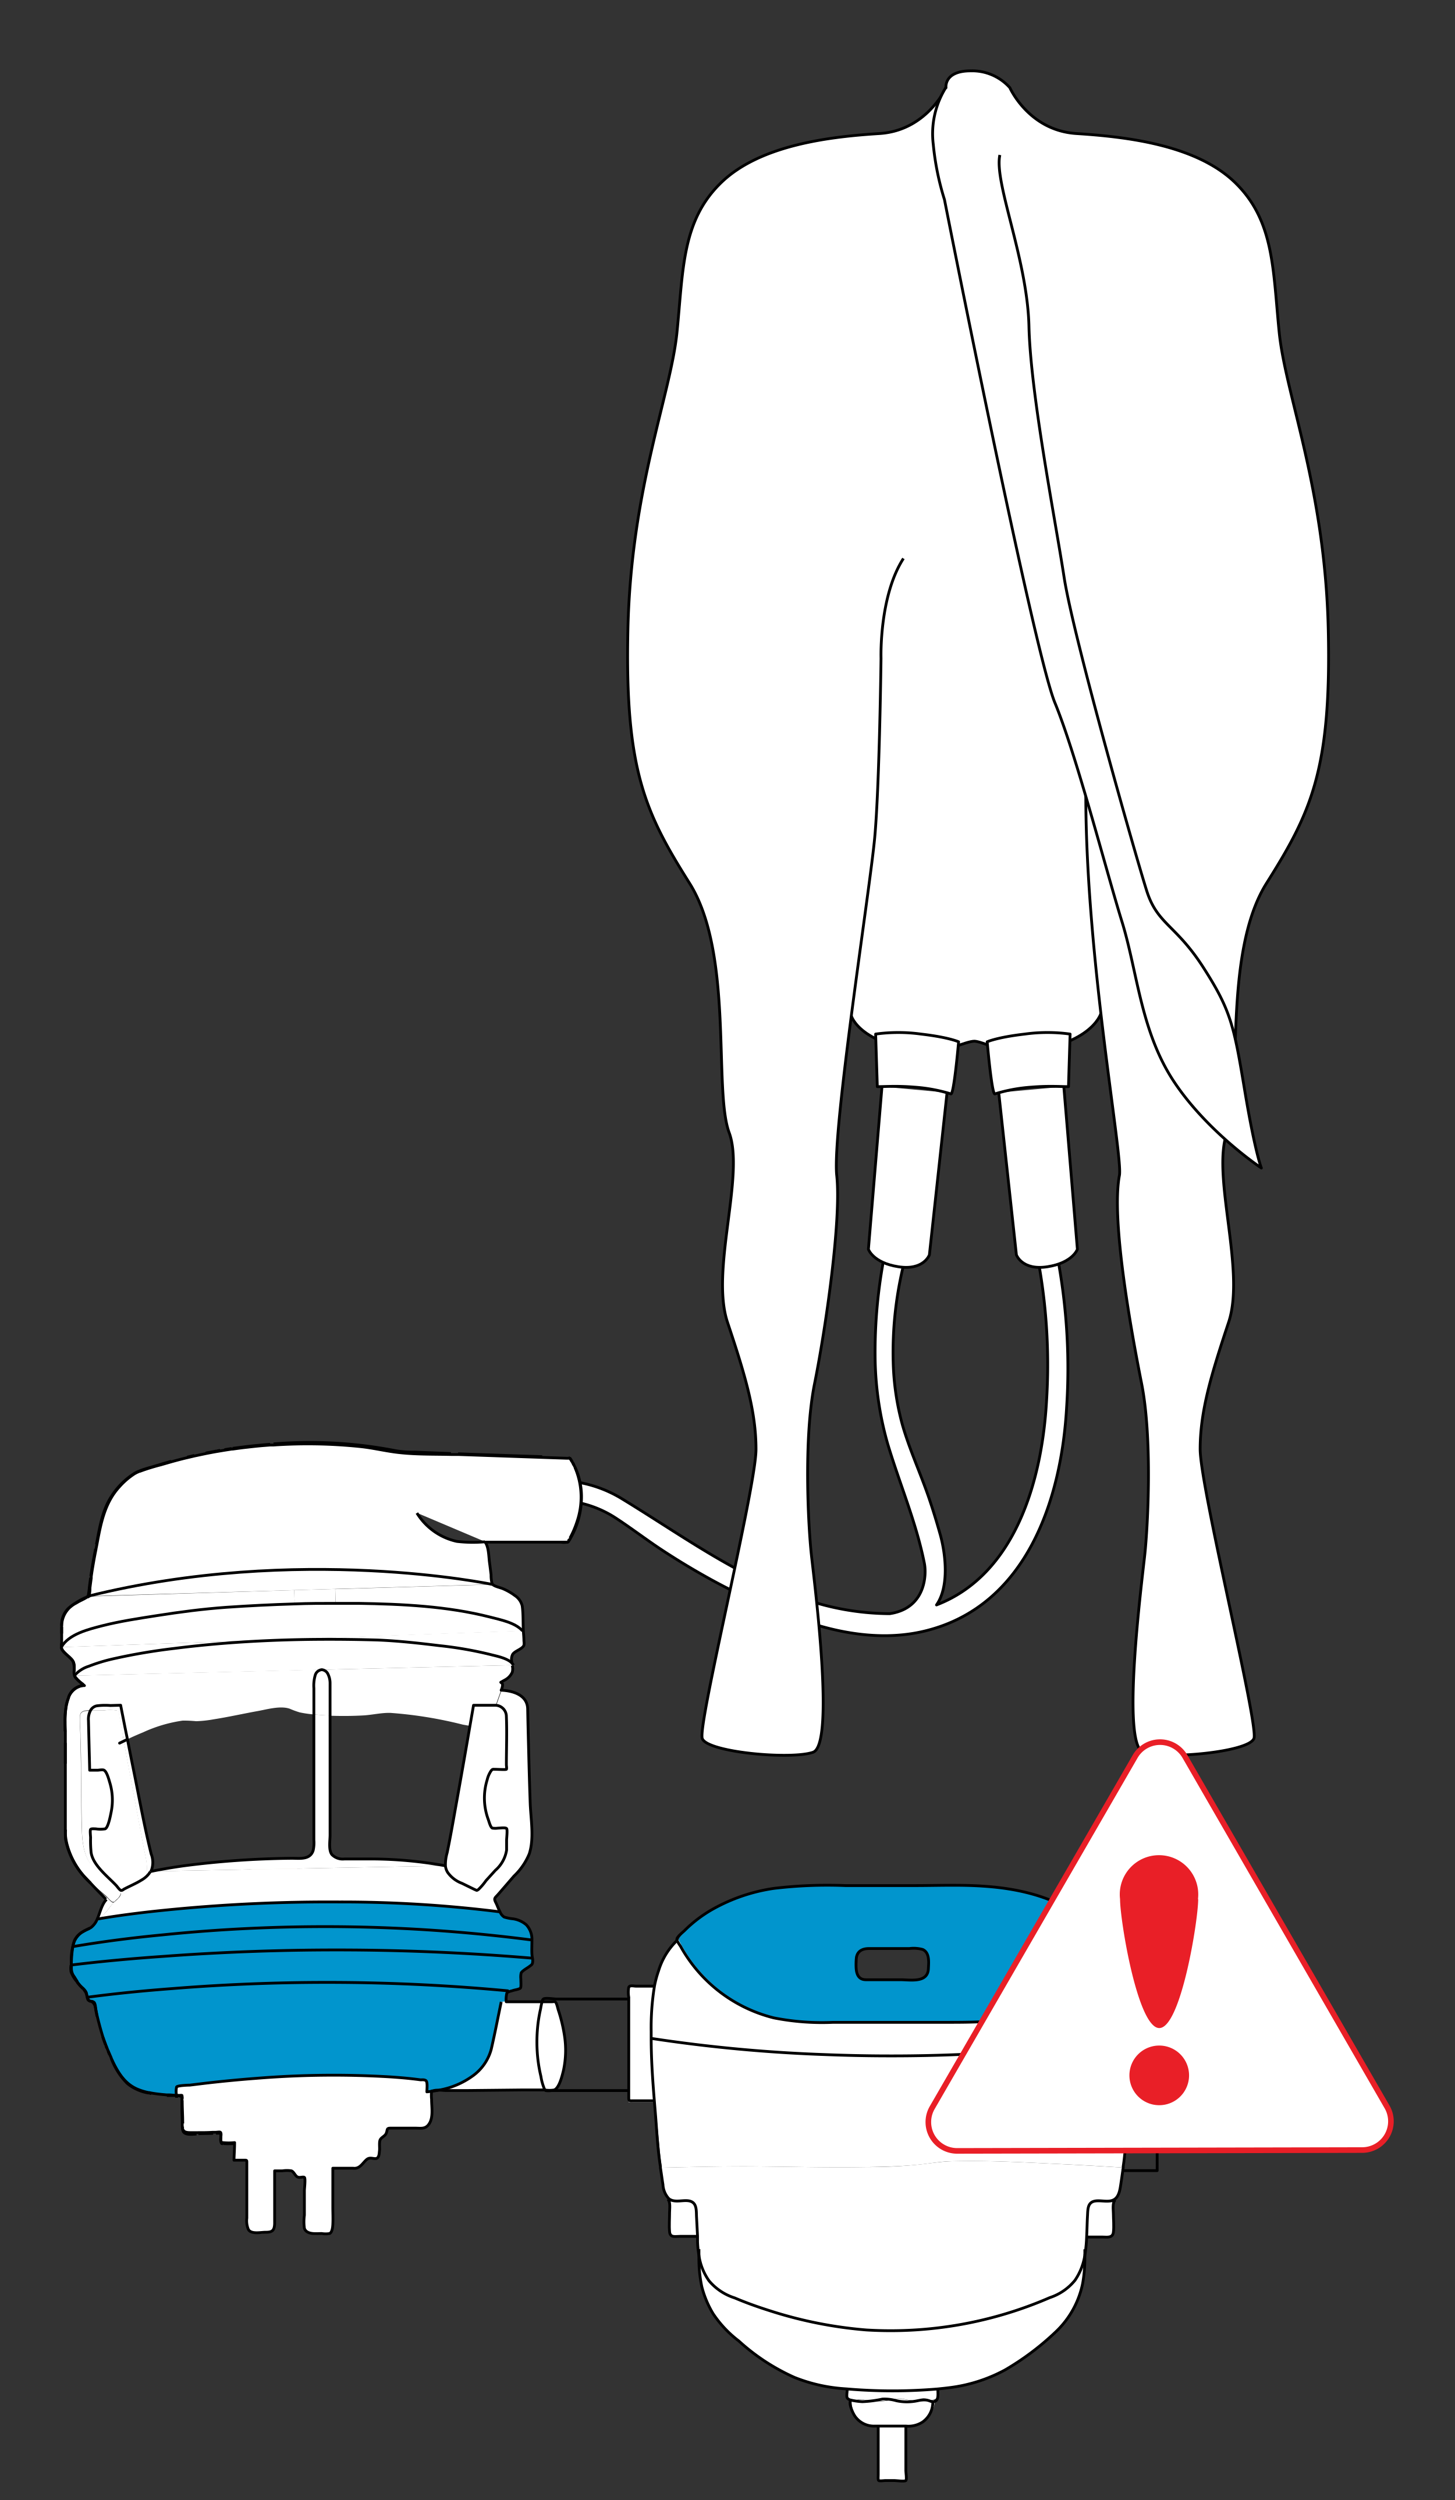 <svg id="playground-parlor" xmlns="http://www.w3.org/2000/svg" viewBox="0 0 259.55 445.92"><rect x="0" y="0" width="259.55" height="445.92" fill="#333333" stroke="none"/><defs><style>.cls-1,.cls-3,.cls-7{fill:#fff;}.cls-1,.cls-5,.cls-6{stroke:#000;stroke-linejoin:round;stroke-width:0.5px;}.cls-2{fill:#e8ded1;}.cls-4{fill:#0195cd;}.cls-5,.cls-6{fill:none;}.cls-6{stroke-linecap:round;}.cls-7{stroke:#e91f27;stroke-miterlimit:10;}.cls-8{fill:#e91f27;}</style></defs><title>playground-parlor_update 02.20</title><path class="cls-1" d="M96.61,264.22a22.31,22.31,0,0,1,14.16,3c10.62,6.46,20.23,13.6,32,17.75a47.45,47.45,0,0,0,15.94,2.85c6.41-.95,6.6-6.95,6.18-9-1.45-7.32-4.46-14.29-6.58-21.43a58.37,58.37,0,0,1-2.19-14.46,90.09,90.09,0,0,1,1.42-17.77l3.54.88a65.78,65.78,0,0,0-1.75,16.81,46.47,46.47,0,0,0,1.65,11.3c1.25,4.36,3.2,8.59,4.68,12.89.73,2.13,1.39,4.28,2,6.45,1,3.42,1.75,9.42-.6,12.77,14.06-5.4,18.83-22.2,19.63-36.41a102.09,102.09,0,0,0-1.28-23.81l3.45-.6A106.87,106.87,0,0,1,190.27,251c-.93,16.47-7.12,35.32-25,39.84-7.27,1.85-15,.67-22.11-1.81a109.85,109.85,0,0,1-17.23-7.8q-4.16-2.33-8.12-4.95c-2.51-1.66-5.6-4-8.14-5.63a19.35,19.35,0,0,0-13.39-2.81Z"/><path class="cls-1" d="M168.94,194.88l-3.15,28.94s-1,2.83-5.54,2.12-5.34-3.12-5.34-3.12l2.42-29"/><path class="cls-1" d="M157.83,92,145.5,162.86l6.35,18.29s1.46,5.58,14.75,6.56c1.28.1,5.78-2,7.22-2,1.16,0,5.88,2.15,6.93,2.08,13.87-.87,15.62-7,15.62-7l6.13-41.38,3.33-43.83Z"/><path class="cls-1" d="M193.69,142c.05,29.28,6.63,64.11,6,67.64-1.49,7.82,2,27.29,3.95,37.11s1.13,25.38.57,30.56-4.24,33.84-.28,35.21,18.91,0,19.76-2.46-9.6-44.75-9.6-51.58,2-13.37,5.08-22.64-3.11-26.2-.28-33.84-.85-31.93,7.05-44.48,11.58-20.2,11-45.3-7.62-41.75-8.75-52.94-.85-19.92-7.9-26.74S200.5,24.37,192,23.82s-11.86-8.18-11.86-8.18a9,9,0,0,0-7-3c-4.8,0-4.39,3-4.39,3s-3.39,7.64-11.86,8.18-21.17,1.91-28.23,8.74-6.77,15.55-7.9,26.74-8.19,27.83-8.75,52.94,3.1,32.74,11,45.3,4.23,36.84,7.06,44.48-3.39,24.56-.29,33.84,5.08,15.82,5.08,22.64-10.44,49.12-9.59,51.58,15.8,3.82,19.76,2.46.28-30-.29-35.21-1.41-20.74.57-30.56,4.8-29.2,3.95-37.11,5.93-51,6.78-60.31,1.12-31.93,1.12-31.93-.36-11.08,4-17.81"/><path class="cls-1" d="M178.36,27.64c-1.08,4.92,4.91,18.56,5.19,30.57s4.63,34.11,6.27,44.75,12.83,49.94,14.74,55.94,5.18,6,10.09,13.65,5.46,10.37,7.36,21.78,3,14,3,14S215.47,202,209.47,193s-6.55-19.65-9.34-28.65-8.13-29.74-11.95-39-19.7-89.74-19.7-89.74a48.25,48.25,0,0,1-2-9.87,15.57,15.57,0,0,1,2.22-10.09"/><path class="cls-1" d="M171,185.82s-1.71-.8-6.71-1.38a29.7,29.7,0,0,0-8.09,0l.3,9.38c1.37,0,3.47-.17,6.54.08a28.91,28.91,0,0,1,6.58,1.21C170.17,195.35,171,185.82,171,185.82Z"/><path class="cls-1" d="M178.16,194.88l3.15,28.94s1,2.83,5.54,2.12,5.34-3.12,5.34-3.12l-2.42-29"/><path class="cls-1" d="M176.1,185.82s1.71-.8,6.71-1.38a29.61,29.61,0,0,1,8.08,0l-.29,9.38c-1.37,0-3.47-.17-6.54.08a28.91,28.91,0,0,0-6.58,1.21C176.93,195.35,176.1,185.82,176.1,185.82Z"/><g id="station-1-milk"><path class="cls-2" d="M83.84,335.79q-1.23,7.18-2.52,14.34c-.5,2.79-1,5.58-1.56,8.35a7.43,7.43,0,0,0-.3,2.3,75.23,75.23,0,0,0-13.31-1.22c-1.57,0-3.13,0-4.7,0a2.7,2.7,0,0,1-2.24-.78c-.63-.81-.33-2.51-.33-3.49,0-7.12,0-14.24,0-21.35,2,.07,4,.06,6-.05,1.64-.09,3.27-.51,4.91-.45a74.3,74.3,0,0,1,12.9,2.1Z"/><path class="cls-2" d="M56,356.23a6.11,6.11,0,0,1-.13,1.86c-.58,1.76-2.51,1.36-4,1.39a161.12,161.12,0,0,0-19.14,1.35c-1.95.28-3.9.6-5.83,1a3.18,3.18,0,0,0,.16-.32,4.06,4.06,0,0,0-.07-2.81c-1.14-4.6-2-9.27-2.93-13.91-.44-2.18-.88-4.35-1.3-6.53.9-.44,1.82-.84,2.75-1.22a25.33,25.33,0,0,1,7.15-2.15A23.75,23.75,0,0,1,35,335a21.44,21.44,0,0,0,3.1-.33c2.63-.41,5.23-1,7.84-1.47,1.67-.3,4.06-1,5.73-.41a15.08,15.08,0,0,0,1.78.65,20.74,20.74,0,0,0,2.49.36Z"/></g><path class="cls-3" d="M202.19,362.32c0,.4,0,.8,0,1.19a268.42,268.42,0,0,1-31.27,2.91,296.83,296.83,0,0,1-39.78-1.11c-5-.47-10-1.05-14.91-1.85h0c0-1.59.08-3.18.12-4.76.12-4,1-8.27,3.5-11.48A7.68,7.68,0,0,1,121,346l.3,0a3.21,3.21,0,0,0,.19.38,28.77,28.77,0,0,0,2,3.28,27.4,27.4,0,0,0,8.71,7.71,25.45,25.45,0,0,0,11.12,3.22c2.16.1,4.33.1,6.49.1h19.87a44.38,44.38,0,0,0,10.55-.79,26.24,26.24,0,0,0,16.67-12.79,7.8,7.8,0,0,0,.64-1.06,12.57,12.57,0,0,1,3.34,5.45,19.08,19.08,0,0,1,.73,2.71A45.87,45.87,0,0,1,202.19,362.32Z"/><path class="cls-3" d="M201.64,374.64l-.24,2.9c-.23,2.95-.38,5.95-.85,8.87l0,.22h0q-6.42-.42-12.85-.71c-5.86-.28-11.75-.58-17.62-.44-1.89,0-3.7.33-5.58.54-3.33.37-6.68.46-10,.51-6.57.11-13.14-.06-19.71-.12-5.58-.05-11.18.1-16.76.22,0-.09,0-.17,0-.26-.19-1.19-.3-2.39-.41-3.59-.5-5.34-1.09-10.76-1.26-16.13,0-.24,0-.49,0-.73,0-.82,0-1.64,0-2.46h0c4.94.8,9.93,1.38,14.91,1.85a296.83,296.83,0,0,0,39.78,1.11,268.42,268.42,0,0,0,31.27-2.91C202.2,367.24,201.94,370.93,201.64,374.64Z"/><path class="cls-3" d="M124.49,398.91c-.07-1.24-.08-2.48-.15-3.7s0-2.44-1.35-2.69c-1.09-.2-2.54.36-3.51-.33-.8-.57-1-1.8-1.09-2.7s-.23-1.59-.35-2.39c0-.16-.05-.31-.07-.47,5.58-.12,11.18-.27,16.76-.22,6.57.06,13.14.23,19.71.12,3.34,0,6.69-.14,10-.51,1.88-.21,3.69-.5,5.58-.54,5.87-.14,11.76.16,17.62.44q6.42.3,12.85.71h0c-.16,1-.29,2-.45,3a4,4,0,0,1-.95,2.45,1,1,0,0,1-.2.16c-1,.63-2.38.08-3.47.29-1.43.27-1.26,1.73-1.32,2.84l-.18,3.44c0,.33,0,.66,0,1a18.79,18.79,0,0,1-.25,2.47,10.45,10.45,0,0,1-1.8,4.5,9.87,9.87,0,0,1-4.57,3.05c-2,.85-4.07,1.59-6.15,2.25a76,76,0,0,1-17.35,3.47,71.3,71.3,0,0,1-32.72-5.77,9.66,9.66,0,0,1-4.49-3.09,10.88,10.88,0,0,1-1.76-4.46v0c0-.14,0-.28-.07-.42A27.31,27.31,0,0,1,124.49,398.91Z"/><path class="cls-3" d="M151,426.05c-.69-.07-1.38-.14-2.07-.23a28,28,0,0,1-9.94-3.17,48.4,48.4,0,0,1-9.16-6.91,16.39,16.39,0,0,1-4.67-8.51,25.29,25.29,0,0,1-.38-5,10.88,10.88,0,0,0,1.76,4.46,9.66,9.66,0,0,0,4.49,3.09,71.3,71.3,0,0,0,32.72,5.77,76,76,0,0,0,17.35-3.47c2.08-.66,4.14-1.4,6.15-2.25a9.87,9.87,0,0,0,4.57-3.05,10.45,10.45,0,0,0,1.8-4.5,24.5,24.5,0,0,1-.51,5.56,18,18,0,0,1-2,4.79,20.17,20.17,0,0,1-4.6,4.89,37.28,37.28,0,0,1-9.93,6.5,29.36,29.36,0,0,1-8.62,2l-.8.06A95.71,95.71,0,0,1,151,426.05Z"/><path class="cls-3" d="M166.57,428a11.81,11.81,0,0,1-2.08.29,20.52,20.52,0,0,1-3.57-.46,7.52,7.52,0,0,0-2.49.29,9,9,0,0,1-3.32.09c-.51-.08-1-.22-1.54-.26a3.38,3.38,0,0,0-1.23.26,1.6,1.6,0,0,1-.45.07c-1.11,0-.87-1.34-.86-2.25a95.71,95.71,0,0,0,16.15,0v0c0,.38.18,1.27,0,1.59A1,1,0,0,1,166.57,428Z"/><path class="cls-3" d="M156.73,432.66a4.64,4.64,0,0,1-3-.73,4.33,4.33,0,0,1-1.81-3.61v0a1.6,1.6,0,0,0,.45-.07,3.38,3.38,0,0,1,1.23-.26c.51,0,1,.18,1.54.26a9,9,0,0,0,3.32-.09,7.52,7.52,0,0,1,2.49-.29,20.52,20.52,0,0,0,3.57.46,11.81,11.81,0,0,0,2.08-.29c.41.71-.44,2.41-.76,2.87a4.13,4.13,0,0,1-3.62,1.76h-5.46Z"/><path class="cls-3" d="M161.61,441.36c0,.28.11.9-.09,1s-.92,0-1.12,0h-1.72c-.29,0-1.77.19-2,0s0-1.45,0-1.73v-8h4.88v8.71Z"/><path class="cls-3" d="M118.2,374.47c0,.16,0,.31.07.47h-6.14V356.1a4.7,4.7,0,0,1,0-1.45c.18-.32.85-.16,1.3-.16h3.06c.17,5.37.76,10.79,1.26,16.13.11,1.2.22,2.4.41,3.59C118.17,374.3,118.19,374.38,118.2,374.47Z"/><path class="cls-3" d="M103.68,266.62a14.83,14.83,0,0,1-2,7.71,17.11,17.11,0,0,0,1.25-2.92,13.51,13.51,0,0,0-.35-9.66A12.32,12.32,0,0,1,103.68,266.62Z"/><path class="cls-3" d="M102.58,261.75a13.51,13.51,0,0,1,.35,9.66,17.11,17.11,0,0,1-1.25,2.92.56.56,0,0,1-.11.2l-.08.13-.14.22-.1.09a1.23,1.23,0,0,1-.39,0c-.26,0-.53,0-.8,0h0l-.4,0H86.5l-12.12-5.13A11.18,11.18,0,0,0,81.51,275a24.44,24.44,0,0,0,5,.07c.66.81.65,2.65.79,3.63.1.73.19,1.46.28,2.2a5.87,5.87,0,0,0,.18,1.57l.07.11-.06.06s-34.5-7.22-72,2.1a5.64,5.64,0,0,0,.18-1.53c.07-.58.15-1.16.23-1.75a2.51,2.51,0,0,1,0-.27c.12-.8.24-1.59.38-2.38h0c.15-.83.3-1.66.47-2.49,0,0,0,0,0-.05l.15-.74c.73-3.7,1.41-7.44,4-10.31a13.19,13.19,0,0,1,2.61-2.28h0a6,6,0,0,1,1-.5l.06,0c1-.39,2.05-.63,3-.93l1.36-.41,1.29-.37c.94-.26,1.88-.5,2.83-.73l1.27-.3,2.08-.44,2-.37h0l.53-.09.78-.13,1.28-.2.17,0c.86-.12,1.73-.23,2.59-.33s1.86-.2,2.8-.29l1.3-.1.57,0a91.13,91.13,0,0,1,15.41.27c2.45.25,4.87.88,7.3,1.11,3,.27,6,.24,9,.31l1.28,0,2.72.1,12.28.42,4.35.15a3.59,3.59,0,0,1,.42,0,.36.36,0,0,1,.21.15l0,0c.12.18.23.37.33.55a1.18,1.18,0,0,1,.11.19l.21.41A3.55,3.55,0,0,1,102.58,261.75Z"/><path class="cls-3" d="M102.37,261.31l-.21-.41A3.17,3.17,0,0,1,102.37,261.31Z"/><path class="cls-3" d="M102.05,260.71c-.1-.18-.21-.37-.33-.55a3.39,3.39,0,0,1,.19.3A2,2,0,0,1,102.05,260.71Z"/><path class="cls-3" d="M101.61,260a1.19,1.19,0,0,1,.09.15.36.36,0,0,0-.21-.15Z"/><path class="cls-3" d="M101.49,274.66l.08-.13a1.23,1.23,0,0,1-.22.35Z"/><path class="cls-3" d="M101.25,275a.12.12,0,0,1-.07,0,2.72,2.72,0,0,1-1.12,0c.27,0,.54,0,.8,0A1.23,1.23,0,0,0,101.25,275Z"/><path class="cls-3" d="M100.67,362.83a17.05,17.05,0,0,1-.15,6.33c-.2.82-.73,3.14-1.65,3.51a5.38,5.38,0,0,1-1.71,0,9.55,9.55,0,0,1-.67-2.35,25.82,25.82,0,0,1-.68-4.8,27.76,27.76,0,0,1,.21-5c.11-.75.24-1.5.41-2.23a14,14,0,0,1,.29-1.39h1.81c.12,0,.38-.06.49,0,.26.11.47,1.14.56,1.43A27.63,27.63,0,0,1,100.67,362.83Z"/><path class="cls-3" d="M99.63,275l.4,0-1.58,0Z"/><path class="cls-3" d="M97.16,372.7h-.23l-3.84,0-9.47.1-4.05,0c-.34,0-.8-.05-1.25-.07a14.46,14.46,0,0,0,6.07-2.58,8.6,8.6,0,0,0,3.24-4.71c.65-2.8,1.19-5.63,1.78-8.45l.89-.12h6.42a14,14,0,0,0-.29,1.39c-.17.73-.3,1.48-.41,2.23a27.76,27.76,0,0,0-.21,5,25.82,25.82,0,0,0,.68,4.8A9.55,9.55,0,0,0,97.16,372.7Z"/><path class="cls-3" d="M96.72,259.82l-12.28-.42-2.72-.1Z"/><path class="cls-4" d="M95,349.26a2.08,2.08,0,0,1,0,.7c-.06.36-.24.43-.56.68s-1.25.75-1.47,1.15a3.17,3.17,0,0,0-.06,1.07c0,.32.13,1.35-.07,1.63s-1,.35-1.3.43-.53.13-.79.24l0-.06a346,346,0,0,0-59.87-.42c-5.06.38-10.11.87-15.14,1.54l-.15,0a4.53,4.53,0,0,0-.15-.61l0,0a0,0,0,0,1,0,0c0-.05,0-.1-.05-.14a2,2,0,0,0-.43-.6.34.34,0,0,0-.08-.09,10.25,10.25,0,0,1-1-1.08c0-.06-.09-.13-.15-.2a.21.21,0,0,1,0-.06c-.16-.24-.32-.5-.47-.75a2.41,2.41,0,0,1-.53-1.68c0-.15,0-.3,0-.46v0c5.48-.67,11-1.17,16.51-1.55A416.57,416.57,0,0,1,95,349.26Z"/><path class="cls-4" d="M94.87,348.5a7.33,7.33,0,0,0,.11.76,416.57,416.57,0,0,0-65.8-.33c-5.51.38-11,.88-16.51,1.55a2.32,2.32,0,0,0,0-.24,19.81,19.81,0,0,1,.27-3.07c5.38-.92,10.79-1.6,16.22-2.12a286.49,286.49,0,0,1,65.51.91h.17C94.9,346.82,94.82,347.72,94.87,348.5Z"/><path class="cls-4" d="M94.86,346h-.17a286.49,286.49,0,0,0-65.51-.91c-5.43.52-10.84,1.2-16.22,2.12a3.86,3.86,0,0,1,1.67-2.55h0a9.84,9.84,0,0,1,1.12-.58.88.88,0,0,0,.21-.12l.2-.11a3.12,3.12,0,0,0,.55-.44l1.1-1.14c4.42-.74,8.87-1.26,13.32-1.68a290.75,290.75,0,0,1,29.36-1.29A226.87,226.87,0,0,1,89.17,341l0,0h0a1.93,1.93,0,0,0,.71.85,7.69,7.69,0,0,0,1.53.31,4.64,4.64,0,0,1,2.42,1.08A3.82,3.82,0,0,1,94.86,346Z"/><path class="cls-3" d="M94.56,321.52c.11,2.89.73,6.2-.16,9a11.57,11.57,0,0,1-2.75,4l-2.73,3.16c-.65.76-.92.73-.47,1.6.21.41.45,1.11.76,1.68l0,0a226.87,226.87,0,0,0-28.66-1.76,290.75,290.75,0,0,0-29.36,1.29c-4.45.42-8.9.94-13.32,1.68l.92-1c.48-.5.81-1.09,1.29-1.6l.36-.36h0a2.71,2.71,0,0,0,.66-.6h0s0,0,0,0c.5-.44,1-.85,1.58-1.24A22.34,22.34,0,0,1,25,335.85a1.86,1.86,0,0,0,.94-1,3.67,3.67,0,0,0,.93-1.07h0l52.58-1a2.63,2.63,0,0,0,.42,1.21,5.46,5.46,0,0,0,2.52,1.87L84.63,337c.46.22.38.28.73,0a10.6,10.6,0,0,0,1.38-1.53l1.68-1.85a6,6,0,0,0,2-3.61c0-.58,0-1.17,0-1.76,0-.35.22-1.78,0-2.07s-1.19-.08-1.53-.08a3.69,3.69,0,0,1-1,0c-.35-.14-.6-1.15-.74-1.54a11,11,0,0,1-.2-7.06,4.88,4.88,0,0,1,.72-1.65c.27-.31.29-.24.78-.24.31,0,1.74.21,1.93,0s0-.68,0-.8c0-2.87.12-5.76,0-8.62a2,2,0,0,0-1.86-2l1-2.81c2.21.1,4.69.9,4.73,3.43,0,2.28.1,4.56.16,6.84C94.35,314.92,94.44,318.22,94.56,321.52Z"/><path class="cls-3" d="M93.43,292.71a2.37,2.37,0,0,1,0,.75c-.31.69-1.58,1-2,1.6a2.06,2.06,0,0,0-.12,1.56c-.82-.92-2.86-1.29-3.8-1.54a67.79,67.79,0,0,0-9.18-1.6c-3.62-.44-7.3-.85-11-1-6.34-.18-12.68-.18-19,.08v-.12l44.83-1.58h.11v0C93.37,291.53,93.4,292.12,93.43,292.71Z"/><path class="cls-3" d="M93.33,290.9h-.11c-1.29-1.5-4-2-5.82-2.48-7.62-1.94-15.69-2.32-23.53-2.44-1.34,0-2.67,0-4,0l-.07-2.54,28-.82.06-.06c.34.4,1.41.59,1.9.81a10.22,10.22,0,0,1,2.1,1.21,3.09,3.09,0,0,1,1.31,1.86C93.31,287.87,93.25,289.42,93.33,290.9Z"/><path class="cls-3" d="M93.22,290.9l-44.83,1.58L10.93,293.8v0s0,0,0,0c1.29-2.37,4.94-3.21,7.32-3.83,3.2-.83,6.49-1.3,9.76-1.81,4.13-.65,8.2-1.18,12.38-1.48s8.11-.48,12.17-.6c2.43-.06,4.87-.1,7.3-.1,1.34,0,2.67,0,4,0,7.84.12,15.91.5,23.53,2.44C89.18,288.87,91.93,289.4,93.22,290.9Z"/><path class="cls-3" d="M91.57,297h-.18c0-.11,0-.23,0-.34A1.27,1.27,0,0,1,91.57,297Z"/><path class="cls-3" d="M91.39,297a2.27,2.27,0,0,1,0,1.19,2.93,2.93,0,0,1-1.3,1.37l-.75.42c.23.24.32.12.32.54a2.64,2.64,0,0,1-.25.87l-1,2.81h-4l-.06.35-.57,3.28-1.18-.21a74.3,74.3,0,0,0-12.9-2.1c-1.64-.06-3.27.36-4.91.45-2,.11-4,.12-6,.05,0-1.06,0-2.11,0-3.17,0-.87,0-1.74,0-2.6a3.65,3.65,0,0,0-.38-1.59,1.34,1.34,0,0,0-1.1-.78v-.06Z"/><path class="cls-3" d="M91.39,297l-34,.82-44.05,1.06a5.6,5.6,0,0,1,2.53-1.64,30.15,30.15,0,0,1,4.46-1.35A106.11,106.11,0,0,1,31.11,294c5.75-.73,11.51-1.18,17.28-1.42,6.33-.26,12.67-.26,19-.08,3.66.11,7.34.52,11,1a67.79,67.79,0,0,1,9.18,1.6c.94.25,3,.62,3.8,1.54C91.36,296.73,91.38,296.85,91.39,297Z"/><path class="cls-4" d="M90.73,355.1l0,.06a.65.65,0,0,0-.34.25,4.81,4.81,0,0,0-.11,1.53l-.89.12c-.59,2.82-1.13,5.65-1.78,8.45a8.6,8.6,0,0,1-3.24,4.71,14.46,14.46,0,0,1-6.07,2.58h0a2.76,2.76,0,0,0-1,.1c-.2.07-.13,0-.23.08v0c-.3.05-.6.08-.9.11,0-.45.15-1.76-.17-2s-.8-.12-1-.15c-1.84-.25-3.69-.41-5.53-.53a169.61,169.61,0,0,0-23.75.27q-4.78.36-9.56.93l-2.29.28c-.36,0-2.2.07-2.35.33a3.79,3.79,0,0,0,0,1.56c-.56,0-1.19,0-1.65,0-.92-.08-1.85-.17-2.76-.34l-.33-.07-.1,0a10.44,10.44,0,0,1-2.06-.63c-2.39-1-3.57-3.22-4.63-5.5a.25.25,0,0,1,0-.07c-.1-.21-.2-.43-.29-.65l-.27-.63c-.08-.18-.16-.37-.22-.55s-.11-.27-.16-.4a1.34,1.34,0,0,1-.07-.18c-.18-.47-.34-.94-.51-1.42-.4-1.22-.74-2.45-1-3.7A12.49,12.49,0,0,0,17,358a1.72,1.72,0,0,0-.2-.67.87.87,0,0,0-.52-.24l-.06,0a1.07,1.07,0,0,1-.47-.26,1.45,1.45,0,0,1-.17-.51l.15,0c5-.67,10.08-1.16,15.14-1.54A346,346,0,0,1,90.73,355.1Z"/><path class="cls-3" d="M90.37,326.17c.22.29,0,1.72,0,2.07,0,.59,0,1.18,0,1.76a6,6,0,0,1-2,3.61l-1.68,1.85A10.6,10.6,0,0,1,85.36,337c-.35.25-.27.19-.73,0l-2.23-1.09A5.46,5.46,0,0,1,79.88,334a2.63,2.63,0,0,1-.42-1.21h0a7.43,7.43,0,0,1,.3-2.3c.58-2.77,1.06-5.56,1.56-8.35q1.29-7.15,2.52-14.34l.57-3.28.06-.35h4a2,2,0,0,1,1.86,2c.12,2.86,0,5.75,0,8.62,0,.12.09.71,0,.8s-1.62,0-1.93,0c-.49,0-.51-.07-.78.24a4.88,4.88,0,0,0-.72,1.65,11,11,0,0,0,.2,7.06c.14.39.39,1.4.74,1.54a3.69,3.69,0,0,0,1,0C89.18,326.09,90.19,325.94,90.37,326.17Z"/><path class="cls-3" d="M87.76,282.59l-28,.82-7.3.21-36.74,1.07C53.26,275.37,87.76,282.59,87.76,282.59Z"/><path class="cls-3" d="M74,259l6.47.23c-3-.07-6,0-9-.31-2.43-.23-4.85-.86-7.3-1.11a91.13,91.13,0,0,0-15.41-.27,79.6,79.6,0,0,1,21.86,1.23A18.68,18.68,0,0,0,74,259Z"/><path class="cls-3" d="M79.51,332.79h0Z"/><path class="cls-3" d="M79.46,332.78h0l-52.58,1c1.93-.39,3.88-.71,5.83-1a161.12,161.12,0,0,1,19.14-1.35c1.48,0,3.41.37,4-1.39a6.11,6.11,0,0,0,.13-1.86V305.79l.87.07c.67.05,1.35.09,2,.12,0,7.11.05,14.23,0,21.35,0,1-.3,2.68.33,3.49a2.7,2.7,0,0,0,2.24.78c1.57,0,3.13-.07,4.7,0A75.23,75.23,0,0,1,79.46,332.78Z"/><path class="cls-3" d="M77.26,372.9a2.76,2.76,0,0,1,1-.1c-.42.08-.85.15-1.27.2v0C77.13,372.86,77.06,373,77.26,372.9Z"/><path class="cls-3" d="M77,374.62c0,1.21.27,3.11-.33,4.2s-1.51.95-2.66.95H69.62c-.83,0-.48.31-.87,1.05-.23.42-.76.65-1,1s-.06,1.49-.14,2c0,.3-.11,1.07-.39,1.28s-1.1-.06-1.54.07-1.1,1.18-1.76,1.55a1.49,1.49,0,0,1-1,.2H59.37v6.89c0,1.06.06,2.13,0,3.19,0,.42-.12,1.35-.57,1.57a4.45,4.45,0,0,1-1.41,0c-.92,0-2.69.25-3.09-.93a8.41,8.41,0,0,1,0-2.35v-4.38c0-.31.24-2.11,0-2.35s-.95.06-1.23-.08-.64-.92-1.08-1.09a5.05,5.05,0,0,0-1.6,0H49v6.93c0,.83,0,1.67,0,2.5-.05,1.32-.53,1.52-1.62,1.52-.88,0-2.61.41-3.08-.53a4,4,0,0,1-.26-2v-9.71c0-.69,0-.61-.63-.61H41.84c0-1.05.07-2.1.11-3.14-.66,0-1.35.05-2,0H39.8a.48.48,0,0,1-.28-.17c-.23-.36.19-1.38-.11-1.67-.1-.1-.65,0-.87,0H38l-2.63.06a2,2,0,0,1-.34,0H34c-1.06,0-1.41-.34-1.39-1.31v-.53c0-1.39-.07-2.78-.1-4.16v-.06c0-.16,0-.52,0-.58a.66.66,0,0,0-.32,0,2.52,2.52,0,0,0-.76-.12,3.79,3.79,0,0,1,0-1.56c.15-.26,2-.29,2.35-.33l2.29-.28q4.77-.57,9.56-.93a169.61,169.61,0,0,1,23.75-.27c1.84.12,3.69.28,5.53.53.23,0,.84,0,1,.15s.16,1.55.17,2c.3,0,.6-.06.9-.11A5.5,5.5,0,0,0,77,374.62Z"/><path class="cls-3" d="M59.79,283.41l.07,2.54c-2.43,0-4.87,0-7.3.1l-.07-2.43Z"/><path class="cls-3" d="M58.86,302.81c0,1.06,0,2.11,0,3.17-.68,0-1.36-.07-2-.12l-.87-.07v-4.63a6.62,6.62,0,0,1,.22-2.26,1.37,1.37,0,0,1,1.19-1.06,1.34,1.34,0,0,1,1.1.78,3.65,3.65,0,0,1,.38,1.59C58.89,301.07,58.86,301.94,58.86,302.81Z"/><path class="cls-3" d="M57.38,297.78v.06a1.37,1.37,0,0,0-1.19,1.06,6.62,6.62,0,0,0-.22,2.26v4.63a20.74,20.74,0,0,1-2.49-.36,15.08,15.08,0,0,1-1.78-.65c-1.67-.59-4.06.11-5.73.41-2.61.47-5.21,1.06-7.84,1.47A21.44,21.44,0,0,1,35,307a23.75,23.75,0,0,0-2.39-.11A25.33,25.33,0,0,0,25.49,309c-.93.38-1.85.78-2.75,1.22-.42-2-.82-4.07-1.22-6.1l-1.83.05a11.72,11.72,0,0,0-2.44.06,1.63,1.63,0,0,0-1.1.82h-.09c-.87,0-1.74.08-1.8,1-.07,1.21.05,2.46.08,3.68q.06,3,.11,6c.07,3.67,0,7.35.16,11,.06,1.82.38,4.16,1.54,5.67a22.19,22.19,0,0,0,2.27,2.17l2,1.91c.26.24,1,.74,1.15,1.09.05.15-.19.58-.5,1,0,0,0,0,0,0h0a6.17,6.17,0,0,0-.66.6h0a.56.56,0,0,1-.23.06c-.32,0-.92-.76-1.16-1-.91-.8-1.9-1.6-2.82-2.46l0,0L15,334.65a13.86,13.86,0,0,1-2.94-5.39,9.13,9.13,0,0,1-.37-2.91v-.14c0-.11,0-.21,0-.31v-1.06c0-3.42,0-6.85,0-10.27,0-1.23,0-2.47,0-3.7,0-.55,0-1.11,0-1.66,0-.13,0-.26,0-.39,0-.57,0-1.15,0-1.72a11.94,11.94,0,0,1,.59-4.24l0-.09a3.33,3.33,0,0,1,2.45-2.1h.38l-.23-.2a6.68,6.68,0,0,1-1.41-1.34,1,1,0,0,1-.11-.26h0Z"/><path class="cls-3" d="M52.49,283.62l.07,2.43q-6.09.18-12.17.6c-4.18.3-8.25.83-12.38,1.48-3.27.51-6.56,1-9.76,1.81-2.38.62-6,1.46-7.32,3.83a4.9,4.9,0,0,1,0-.65.22.22,0,0,0,0-.08c0-.2,0-.41,0-.61s0-.35,0-.53,0-.36,0-.53,0-.25,0-.37c0-.28,0-.57,0-.84a.49.49,0,0,1,0-.12A4.58,4.58,0,0,1,13.4,286c.6-.39,1.33-.65,1.91-1.06l0,0,.11-.06,0,0a.54.54,0,0,0,.24-.12h0Z"/><path class="cls-3" d="M48.39,292.48v.12c-5.77.24-11.53.69-17.28,1.42a106.11,106.11,0,0,0-10.79,1.83,30.15,30.15,0,0,0-4.46,1.35,5.6,5.6,0,0,0-2.53,1.64h0a3.15,3.15,0,0,1-.11-.65v-.05a4.41,4.41,0,0,0-.12-1.72c-.41-.89-1.61-1.41-2.05-2.28a.88.88,0,0,1-.1-.35Z"/><path class="cls-3" d="M48.19,257.61l-1.3.1Z"/><path class="cls-3" d="M46.89,257.71c-.94.09-1.87.18-2.8.29C45,257.89,46,257.79,46.89,257.71Z"/><path class="cls-3" d="M42.6,258.18c.5-.07,1-.13,1.49-.18-.86.1-1.73.21-2.59.33Z"/><path class="cls-3" d="M41.33,258.36l-1.28.2Z"/><path class="cls-3" d="M39.94,382.34c.66.05,1.35,0,2,0a10.2,10.2,0,0,1-2.14,0Z"/><path class="cls-3" d="M39.8,382.34c-.14,0-.19,0-.28-.11s-.06-1-.07-1.21c-.05-.73-.16-.54-.87-.52h0c.22,0,.77-.1.87,0,.3.29-.12,1.31.11,1.67A.48.48,0,0,0,39.8,382.34Z"/><path class="cls-3" d="M39.27,258.69l-.53.09Z"/><path class="cls-3" d="M35.39,380.57l2.63-.06C37.14,380.54,36.27,380.57,35.39,380.57Z"/><path class="cls-3" d="M38.71,258.79l-2,.37C37.4,259,38.05,258.9,38.71,258.79Z"/><path class="cls-3" d="M34,380.59h1.06c-.75.06-1.88.19-2.3-.35a1.31,1.31,0,0,1-.15-1C32.58,380.25,32.93,380.58,34,380.59Z"/><path class="cls-3" d="M32.6,378.75c0-.81,0-1.64-.06-2.46,0-.56,0-1.13,0-1.7C32.53,376,32.6,377.36,32.6,378.75Z"/><path class="cls-3" d="M32.49,374c.06.06,0,.42,0,.58,0-.51.09-.46-.26-.59l-.07,0A.66.66,0,0,1,32.49,374Z"/><path class="cls-3" d="M32.17,373.92h-.3c-.15,0-.3,0-.45,0a.28.28,0,0,0,0-.09A2.52,2.52,0,0,1,32.17,373.92Z"/><path class="cls-3" d="M31.41,373.8a.28.28,0,0,1,0,.09c-.43,0-.86-.05-1.28-.09l-.38,0C30.22,373.8,30.85,373.76,31.41,373.8Z"/><path class="cls-3" d="M30.56,260.63l-1.29.37Z"/><path class="cls-3" d="M29.27,261l-1.36.41c-.95.3-2,.54-3,.93a36.45,36.45,0,0,1,3.74-1.16Z"/><path class="cls-3" d="M27,330.69A4.06,4.06,0,0,1,27,333.5a3.18,3.18,0,0,1-.16.32h0a3.67,3.67,0,0,1-.93,1.07,2.77,2.77,0,0,0,.18-.61c.32-1.65-.2-3.26-.5-4.88q-1.78-9.43-3.54-18.85.33-.17.66-.3c.42,2.18.86,4.35,1.3,6.53C25,321.42,25.83,326.09,27,330.69Z"/><path class="cls-3" d="M26.67,373.35l.33.07Z"/><path class="cls-3" d="M26.57,373.33a8.19,8.19,0,0,1-3.81-1.67,12.26,12.26,0,0,1-2.88-4.46c1.06,2.28,2.24,4.46,4.63,5.5A10.44,10.44,0,0,0,26.57,373.33Z"/><path class="cls-3" d="M22.08,310.55q1.77,9.42,3.54,18.85c.3,1.62.82,3.23.5,4.88a2.77,2.77,0,0,1-.18.61,3.52,3.52,0,0,1-.56.39c-1,.6-2.1,1.09-3.15,1.64-.18.09-.44.3-.61.25s-.67-.7-.83-.86c-1.52-1.6-4.16-3.6-4.49-5.91a20.64,20.64,0,0,1-.09-2.61c0-.25-.19-1.27,0-1.49s.67-.1.93-.1a5.48,5.48,0,0,0,1.67,0c.56-.27.95-2.43,1.07-3a10.7,10.7,0,0,0-.27-5.33c-.15-.47-.51-1.86-1-2.13-.23-.13-.93,0-1.18,0l-1.38,0c-.07-2.95-.15-5.91-.22-8.86a3.34,3.34,0,0,1,.37-1.8h2.3a9.16,9.16,0,0,1,2.34,0c.34.11.15-.06.3.15a2.38,2.38,0,0,1,.14.76l.6,3.21C21.91,309.65,22,310.1,22.08,310.55Z"/><path class="cls-3" d="M25.38,335.28a3.52,3.52,0,0,0,.56-.39,1.86,1.86,0,0,1-.94,1,22.34,22.34,0,0,0-2.33,1.54c-.54.39-1.08.8-1.58,1.24.31-.38.55-.81.5-1-.11-.35-.89-.85-1.15-1.09l-2-1.91a22.19,22.19,0,0,1-2.27-2.17c-1.16-1.51-1.48-3.85-1.54-5.67-.12-3.66-.09-7.34-.16-11q0-3-.11-6c0-1.22-.15-2.47-.08-3.68.06-1,.93-1,1.8-1h.09a3.34,3.34,0,0,0-.37,1.8c.07,2.95.15,5.91.22,8.86l1.38,0c.25,0,.95-.15,1.18,0,.5.27.86,1.66,1,2.13a10.7,10.7,0,0,1,.27,5.33c-.12.59-.51,2.75-1.07,3a5.48,5.48,0,0,1-1.67,0c-.26,0-.8-.07-.93.1s0,1.24,0,1.49a20.64,20.64,0,0,0,.09,2.61c.33,2.31,3,4.31,4.49,5.91.16.16.59.8.83.86s.43-.16.61-.25C23.28,336.37,24.37,335.88,25.38,335.28Z"/><path class="cls-3" d="M24,262.79a6.23,6.23,0,0,1,.86-.42,6,6,0,0,0-1,.5Z"/><path class="cls-3" d="M21.52,304.15c.4,2,.8,4.07,1.22,6.1q-.33.13-.66.3c-.08-.45-.17-.9-.25-1.35l-.6-3.21a2.38,2.38,0,0,0-.14-.76c-.15-.21,0,0-.3-.15a9.16,9.16,0,0,0-2.34,0h-2.3a1.63,1.63,0,0,1,1.1-.82,11.72,11.72,0,0,1,2.44-.06Z"/><path class="cls-3" d="M23.86,262.88a13.19,13.19,0,0,0-2.61,2.28c-2.63,2.87-3.31,6.61-4,10.31.55-2.9,1-6.06,2.66-8.54A13.18,13.18,0,0,1,23.86,262.88Z"/><path class="cls-3" d="M20.41,339.26a6.17,6.17,0,0,1,.66-.6A2.71,2.71,0,0,1,20.41,339.26Z"/><path class="cls-3" d="M20.4,339.27l-.36.36c-.48.51-.81,1.1-1.29,1.6l-.92,1-.54.09c.53-1.19.79-2.63,1.66-3.52-.92-1-1.85-1.92-2.76-2.89.92.86,1.91,1.66,2.82,2.46.24.21.84.95,1.16,1A.56.56,0,0,0,20.4,339.27Z"/><path class="cls-3" d="M19.28,365.85l.27.63Q19.4,366.17,19.28,365.85Z"/><path class="cls-3" d="M18.9,364.9c.05.13.1.27.16.4A3.33,3.33,0,0,1,18.9,364.9Z"/><path class="cls-3" d="M18.32,363.3c.17.48.33.95.51,1.42C18.65,364.25,18.48,363.78,18.32,363.3Z"/><path class="cls-3" d="M17.29,342.31l.54-.09-1.1,1.14a3.12,3.12,0,0,1-.55.44A3.59,3.59,0,0,0,17.29,342.31Z"/><path class="cls-3" d="M17.29,359.6c-.07-.26-.13-.52-.19-.78S17,358.27,17,358A12.49,12.49,0,0,1,17.29,359.6Z"/><path class="cls-3" d="M17.05,276.26c-.17.83-.32,1.66-.47,2.49C16.72,277.92,16.88,277.09,17.05,276.26Z"/><path class="cls-3" d="M16.79,357.28a1.72,1.72,0,0,1,.2.67,1.47,1.47,0,0,0-.47-.79,1,1,0,0,0-.25-.12A.87.87,0,0,1,16.79,357.28Z"/><path class="cls-3" d="M16.58,278.76c-.14.79-.26,1.58-.38,2.38C16.31,280.35,16.44,279.55,16.58,278.76Z"/><path class="cls-3" d="M16.16,281.41c-.08.59-.16,1.17-.23,1.75C16,282.57,16.08,282,16.16,281.41Z"/><path class="cls-4" d="M15,334.65l1.14,1.21a14.73,14.73,0,0,1-2.15-2.4,14,14,0,0,1-2.28-5.38,10,10,0,0,1,0-1.73,9.13,9.13,0,0,0,.37,2.91A13.86,13.86,0,0,0,15,334.65Z"/><path class="cls-4" d="M16,343.91a.88.88,0,0,1-.21.12,9.84,9.84,0,0,0-1.12.58,3.33,3.33,0,0,1,.49-.29C15.44,344.17,15.72,344.05,16,343.91Z"/><path class="cls-3" d="M15.82,284.11c0-.32.07-.64.11-.95a5.64,5.64,0,0,1-.18,1.53h0a.54.54,0,0,1-.24.12C15.73,284.7,15.76,284.62,15.82,284.11Z"/><path class="cls-3" d="M16.21,357a.77.77,0,0,1-.46-.22,3.86,3.86,0,0,1-.35-1.2l0,0a4.53,4.53,0,0,1,.15.61,1.45,1.45,0,0,0,.17.51A1.07,1.07,0,0,0,16.21,357Z"/><path class="cls-3" d="M15.46,284.84l-.11.06,0,0Z"/><path class="cls-4" d="M15.34,355.43s0,.09.05.14a2.7,2.7,0,0,0-.48-.74A2,2,0,0,1,15.34,355.43Z"/><path class="cls-3" d="M15.16,285l.15-.07c-.58.41-1.31.67-1.91,1.06A4.58,4.58,0,0,0,11,290a4.11,4.11,0,0,1,1.2-3.21A13.06,13.06,0,0,1,15.16,285Z"/><path class="cls-3" d="M14.81,300.66h0Z"/><path class="cls-3" d="M14.83,354.74c-.17-.16-.36-.32-.55-.52a5.44,5.44,0,0,1-.58-.76c.06.07.1.14.15.2A10.25,10.25,0,0,0,14.83,354.74Z"/><path class="cls-3" d="M13.42,299.11a6.68,6.68,0,0,0,1.41,1.34c-.52-.43-1.29-1-1.51-1.5a2.07,2.07,0,0,1-.12-.75,3.15,3.15,0,0,0,.11.65A1,1,0,0,0,13.42,299.11Z"/><path class="cls-4" d="M13.19,352.65c.15.25.31.51.47.75a5.87,5.87,0,0,1-1-1.71,3.93,3.93,0,0,1,0-1.18c0,.16,0,.31,0,.46A2.41,2.41,0,0,0,13.19,352.65Z"/><path class="cls-3" d="M13,347.17a19.81,19.81,0,0,0-.27,3.07,2.32,2.32,0,0,1,0,.24,11.21,11.21,0,0,1,.54-4.35,3.47,3.47,0,0,1,1.42-1.51A3.86,3.86,0,0,0,13,347.17Z"/><path class="cls-3" d="M14.68,300.67a3.33,3.33,0,0,0-2.45,2.1A3,3,0,0,1,14.68,300.67Z"/><path class="cls-3" d="M11.79,304.13a6.25,6.25,0,0,1,.41-1.27,11.94,11.94,0,0,0-.59,4.24c0,.57,0,1.15,0,1.72A22.25,22.25,0,0,1,11.79,304.13Z"/><path class="cls-3" d="M11.71,325.33v.57c0,.1,0,.2,0,.31C11.7,325.92,11.71,325.63,11.71,325.33Z"/><path class="cls-3" d="M11.65,310.87c0,1.23,0,2.47,0,3.7C11.67,313.33,11.67,312.1,11.65,310.87Z"/><path class="cls-3" d="M11,290.55c0-.13,0-.26,0-.39,0,.27,0,.56,0,.84,0,.12,0,.25,0,.37C11,291.09,11,290.82,11,290.55Z"/><path class="cls-3" d="M11,292.43c0-.18,0-.36,0-.53C11,292.08,11,292.25,11,292.43Z"/><path class="cls-3" d="M10.93,293.78v0h0Z"/><path class="cls-5" d="M101.7,260.14a1.19,1.19,0,0,0-.09-.15"/><path class="cls-5" d="M102.05,260.71c-.1-.18-.21-.37-.33-.55"/><path class="cls-5" d="M102.37,261.31l-.21-.41"/><path class="cls-5" d="M101.68,274.33a17.11,17.11,0,0,0,1.25-2.92,13.51,13.51,0,0,0-.35-9.66"/><path class="cls-5" d="M101.35,274.88a1.23,1.23,0,0,0,.22-.35"/><path class="cls-5" d="M100.06,275.05a2.72,2.72,0,0,0,1.12,0,.12.12,0,0,0,.07,0"/><path class="cls-5" d="M39.81,382.34h.13c.66.05,1.35,0,2,0"/><path class="cls-5" d="M38.54,380.5h0c.71,0,.82-.21.87.52,0,.22-.07,1,.07,1.21s.14.11.28.11"/><path class="cls-5" d="M35.39,380.57l2.63-.06"/><path class="cls-5" d="M32.6,379.28a1.31,1.31,0,0,0,.15,1c.42.54,1.55.41,2.3.35"/><path class="cls-5" d="M32.5,374.59c0,1.38.1,2.77.1,4.16"/><path class="cls-5" d="M29.76,373.76c.46,0,1.09,0,1.65,0a2.52,2.52,0,0,1,.76.12l.07,0c.35.13.25.08.26.59"/><path class="cls-5" d="M26.67,373.35l.33.07"/><path class="cls-5" d="M19.88,367.2a12.26,12.26,0,0,0,2.88,4.46,8.19,8.19,0,0,0,3.81,1.67"/><path class="cls-5" d="M19.28,365.85l.27.63"/><path class="cls-5" d="M18.9,364.9c.05.13.1.27.16.4"/><path class="cls-5" d="M18.32,363.3c.17.48.33.95.51,1.42"/><path class="cls-5" d="M16.27,357a1,1,0,0,1,.25.12A1.47,1.47,0,0,1,17,358a12.49,12.49,0,0,1,.3,1.65"/><path class="cls-5" d="M15.4,355.6l0,0a4.53,4.53,0,0,1,.15.61,1.45,1.45,0,0,0,.17.51,1.07,1.07,0,0,0,.47.26"/><path class="cls-5" d="M14.91,354.83a2.7,2.7,0,0,1,.48.74"/><path class="cls-5" d="M13.7,353.46c.06.07.1.14.15.2a10.25,10.25,0,0,0,1,1.08"/><path class="cls-5" d="M12.67,350.51a3.93,3.93,0,0,0,0,1.18,5.87,5.87,0,0,0,1,1.71"/><path class="cls-5" d="M14.63,344.62A3.86,3.86,0,0,0,13,347.17a19.81,19.81,0,0,0-.27,3.07,2.32,2.32,0,0,1,0,.24"/><path class="cls-5" d="M16,343.91c-.26.14-.54.26-.84.41a3.33,3.33,0,0,0-.49.29"/><path class="cls-5" d="M11.7,326.35a10,10,0,0,0,0,1.73A14,14,0,0,0,14,333.46a14.73,14.73,0,0,0,2.15,2.4"/><path class="cls-5" d="M11.65,310.87c0,1.23,0,2.47,0,3.7"/><path class="cls-5" d="M12.2,302.86a11.94,11.94,0,0,0-.59,4.24c0,.57,0,1.15,0,1.72"/><path class="cls-5" d="M14.81,300.66h-.13a3,3,0,0,0-2.45,2.1"/><path class="cls-5" d="M13.31,298.85a1,1,0,0,0,.11.26,6.68,6.68,0,0,0,1.41,1.34"/><path class="cls-5" d="M11,293.12a2.82,2.82,0,0,0,0,.91c.2.59,1.17,1.31,1.59,1.77a1.78,1.78,0,0,1,.66,1.38c0,.28,0,.63,0,1"/><path class="cls-5" d="M11,290.16c0,.27,0,.56,0,.84,0,.12,0,.25,0,.37"/><path class="cls-5" d="M15.31,284.92l-.15.07a13.06,13.06,0,0,0-2.92,1.84A4.11,4.11,0,0,0,11,290"/><path class="cls-5" d="M15.46,284.84l-.11.06"/><path class="cls-5" d="M16.16,281.41c-.08.58-.16,1.16-.23,1.75,0,.31-.08.63-.11.95-.06.51-.09.59-.32.71"/><path class="cls-5" d="M16.58,278.76c-.14.79-.26,1.58-.38,2.38"/><path class="cls-5" d="M17.05,276.26c-.17.83-.32,1.66-.47,2.49"/><path class="cls-5" d="M23.86,262.88a13.18,13.18,0,0,0-4,4.05c-1.62,2.48-2.11,5.64-2.66,8.54"/><path class="cls-5" d="M24.85,262.37a6.23,6.23,0,0,0-.86.42l-.12.08"/><path class="cls-5" d="M30.56,260.63l-1.29.37-1.36.41c-.95.3-2,.54-3,.93"/><path class="cls-5" d="M34.66,259.6l-1.27.3"/><path class="cls-5" d="M38.71,258.79l-2,.37"/><path class="cls-5" d="M39.27,258.69l-.53.09"/><path class="cls-5" d="M41.33,258.36l-1.28.2"/><path class="cls-5" d="M48.19,257.61l-1.3.1c-.94.09-1.87.18-2.8.29s-1.73.21-2.59.33"/><path class="cls-5" d="M80.44,259.26,74,259a18.68,18.68,0,0,1-3.35-.23,79.6,79.6,0,0,0-21.86-1.23"/><path class="cls-5" d="M96.72,259.82l-12.28-.42-2.72-.1"/><path class="cls-5" d="M101.61,260h-.12"/><path class="cls-5" d="M87.76,282.59s-34.5-7.22-72,2.1"/><path class="cls-5" d="M86.5,275a24.44,24.44,0,0,1-5-.07,11.18,11.18,0,0,1-7.13-5.06"/><path class="cls-5" d="M10.93,293.8a.88.88,0,0,0,.1.35c.44.87,1.64,1.39,2.05,2.28a4.41,4.41,0,0,1,.12,1.72v.05a2.07,2.07,0,0,0,.12.75c.22.54,1,1.07,1.51,1.5l.23.2h-.38a3.33,3.33,0,0,0-2.45,2.1l0,.09a6.25,6.25,0,0,0-.41,1.27,22.25,22.25,0,0,0-.16,4.69c0,.13,0,.26,0,.39,0,.55,0,1.11,0,1.66,0,1.23,0,2.46,0,3.7,0,3.42,0,6.85,0,10.27v.49c0,.3,0,.59,0,.88v.14a9.13,9.13,0,0,0,.37,2.91A13.86,13.86,0,0,0,15,334.65l1.14,1.21,0,0c.91,1,1.84,1.93,2.76,2.89"/><path class="cls-5" d="M91.34,296.62a2.06,2.06,0,0,1,.12-1.56c.43-.63,1.7-.91,2-1.6a2.37,2.37,0,0,0,0-.75c0-.59-.06-1.18-.1-1.77v0c-.08-1.48,0-3-.2-4.49a3.09,3.09,0,0,0-1.31-1.86,10.22,10.22,0,0,0-2.1-1.21c-.49-.22-1.56-.41-1.9-.81l-.07-.11a5.87,5.87,0,0,1-.18-1.57c-.09-.74-.18-1.47-.28-2.2-.14-1-.13-2.82-.79-3.63h12l1.58,0h0c.27,0,.54,0,.8,0a1.23,1.23,0,0,0,.39,0l.1-.09.14-.22.08-.13a.56.56,0,0,0,.11-.2,14.83,14.83,0,0,0,2-7.71,12.32,12.32,0,0,0-1.1-4.87,3.55,3.55,0,0,0-.21-.44,3.17,3.17,0,0,0-.21-.41,1.18,1.18,0,0,0-.11-.19,2,2,0,0,0-.14-.25,3.39,3.39,0,0,0-.19-.3l0,0a.36.36,0,0,0-.21-.15,3.59,3.59,0,0,0-.42,0l-4.35-.15-15-.52-1.28,0c-3-.07-6,0-9-.31-2.43-.23-4.85-.86-7.3-1.11a91.13,91.13,0,0,0-15.41-.27l-.57,0-1.3.1c-.94.08-1.87.18-2.8.29-.5.05-1,.11-1.49.18l-1.1.15-.17,0-1.28.2-.78.13-.53.09h0c-.66.11-1.31.24-2,.37l-2.08.44-1.27.3c-1,.23-1.89.47-2.83.73l-1.29.37-.62.18a36.45,36.45,0,0,0-3.74,1.16l-.06,0a6,6,0,0,0-1,.5h0a13.19,13.19,0,0,0-2.61,2.28c-2.63,2.87-3.31,6.61-4,10.31l-.15.74s0,0,0,.05c-.17.83-.33,1.66-.47,2.49h0c-.14.79-.27,1.59-.38,2.38a2.51,2.51,0,0,0,0,.27c-.08.59-.16,1.17-.23,1.75a5.64,5.64,0,0,1-.18,1.53h0a.54.54,0,0,1-.24.12l0,0-.09,0,0,0,0,0c-.58.41-1.31.67-1.91,1.06A4.58,4.58,0,0,0,11,290a.49.49,0,0,0,0,.12c0,.13,0,.26,0,.39s0,.54,0,.82,0,.35,0,.53,0,.35,0,.53,0,.41,0,.61a.22.22,0,0,1,0,.08,4.9,4.9,0,0,0,0,.65"/><path class="cls-5" d="M78.32,372.8c.45,0,.91.08,1.25.07l4.05,0,9.47-.1,3.84,0h.23a5.38,5.38,0,0,0,1.71,0c.92-.37,1.45-2.69,1.65-3.51a17.05,17.05,0,0,0,.15-6.33,27.63,27.63,0,0,0-1.09-4.46c-.09-.29-.3-1.32-.56-1.43-.11-.06-.37,0-.49,0H90.3a4.81,4.81,0,0,1,.11-1.53.65.65,0,0,1,.34-.25c.26-.11.58-.16.79-.24s1.14-.21,1.3-.43.06-1.31.07-1.63a3.17,3.17,0,0,1,.06-1.07c.22-.4,1.11-.87,1.47-1.15s.5-.32.56-.68a2.08,2.08,0,0,0,0-.7,7.33,7.33,0,0,1-.11-.76c-.05-.78,0-1.68,0-2.55a3.82,3.82,0,0,0-1-2.73,4.64,4.64,0,0,0-2.42-1.08,7.69,7.69,0,0,1-1.53-.31,1.93,1.93,0,0,1-.71-.85h0c-.31-.57-.55-1.27-.76-1.68-.45-.87-.18-.84.47-1.6l2.73-3.16a11.57,11.57,0,0,0,2.75-4c.89-2.79.27-6.1.16-9-.12-3.3-.21-6.6-.29-9.9-.06-2.28-.12-4.56-.16-6.84,0-2.53-2.52-3.33-4.73-3.43a2.64,2.64,0,0,0,.25-.87c0-.42-.09-.3-.32-.54l.75-.42a2.93,2.93,0,0,0,1.3-1.37,2.27,2.27,0,0,0,0-1.19"/><path class="cls-5" d="M19,338.79c-.87.89-1.13,2.33-1.66,3.52a3.59,3.59,0,0,1-1.11,1.49l-.2.11a.88.88,0,0,1-.21.12,9.84,9.84,0,0,0-1.12.58h0a3.47,3.47,0,0,0-1.42,1.51,11.21,11.21,0,0,0-.54,4.35v0c0,.16,0,.31,0,.46a2.41,2.41,0,0,0,.53,1.68c.15.25.31.51.47.75a.21.21,0,0,0,0,.06,5.44,5.44,0,0,0,.58.76c.19.2.38.36.55.52a.34.34,0,0,1,.08.09,2,2,0,0,1,.43.6s0,.09.05.14a0,0,0,0,0,0,0,3.86,3.86,0,0,0,.35,1.2.77.77,0,0,0,.46.22l.06,0a.87.87,0,0,1,.52.24,1.72,1.72,0,0,1,.2.67c.05.32.07.67.11.87s.12.52.19.78c.29,1.25.63,2.48,1,3.7.16.48.33.95.51,1.42a1.34,1.34,0,0,0,.07.18,3.33,3.33,0,0,0,.16.4c.06.18.14.37.22.55s.17.42.27.63.19.44.29.65a.25.25,0,0,0,0,.07c1.06,2.28,2.24,4.46,4.63,5.5a10.44,10.44,0,0,0,2.06.63l.1,0,.33.07c.91.17,1.84.26,2.76.34l.38,0c.42,0,.85.07,1.28.09.15,0,.3,0,.45,0h.3a.66.66,0,0,1,.32,0c.06.06,0,.42,0,.58v.06c0,.57,0,1.14,0,1.7,0,.82.06,1.65.06,2.46v.53c0,1,.33,1.3,1.39,1.31h1.06a2,2,0,0,0,.34,0c.88,0,1.75,0,2.63-.06h.52c.22,0,.77-.1.87,0,.3.29-.12,1.31.11,1.67a.48.48,0,0,0,.28.17h0a10.2,10.2,0,0,0,2.14,0c0,1-.08,2.09-.11,3.14H43.4c.68,0,.63-.08.63.61v9.71a4,4,0,0,0,.26,2c.47.94,2.2.53,3.08.53,1.09,0,1.57-.2,1.62-1.52,0-.83,0-1.67,0-2.5v-6.93h1.4a5.05,5.05,0,0,1,1.6,0c.44.17.66.88,1.08,1.09s1-.11,1.23.08,0,2,0,2.35v4.38a8.41,8.41,0,0,0,0,2.35c.4,1.18,2.17.93,3.09.93a4.45,4.45,0,0,0,1.41,0c.45-.22.55-1.15.57-1.57.06-1.06,0-2.13,0-3.19v-6.89H63a1.49,1.49,0,0,0,1-.2c.66-.37,1.19-1.38,1.76-1.55s1.17.21,1.54-.07.35-1,.39-1.28c.08-.49-.1-1.57.14-2s.72-.56,1-1c.39-.74,0-1.05.87-1.05H74c1.15,0,2,.25,2.66-.95s.31-3,.33-4.2A5.5,5.5,0,0,1,77,373v0c.1-.12,0,0,.23-.08a2.76,2.76,0,0,1,1-.1"/><path class="cls-5" d="M90.73,355.1a346,346,0,0,0-59.87-.42c-5.06.38-10.11.87-15.14,1.54"/><path class="cls-5" d="M89.41,357.06c-.59,2.82-1.13,5.65-1.78,8.45a8.6,8.6,0,0,1-3.24,4.71,14.46,14.46,0,0,1-6.07,2.58h0c-.42.08-.85.15-1.27.2s-.6.08-.9.11c0-.45.15-1.76-.17-2s-.8-.12-1-.15c-1.84-.25-3.69-.41-5.53-.53a169.61,169.61,0,0,0-23.75.27q-4.78.36-9.56.93l-2.29.28c-.36,0-2.2.07-2.35.33a3.79,3.79,0,0,0,0,1.56.28.28,0,0,1,0,.09c0,.11,0,.2,0,.28"/><path class="cls-5" d="M95.05,349.27H95a416.57,416.57,0,0,0-65.8-.33c-5.51.38-11,.88-16.51,1.55h0"/><path class="cls-5" d="M89.17,341a226.87,226.87,0,0,0-28.66-1.76,290.75,290.75,0,0,0-29.36,1.29c-4.45.42-8.9.94-13.32,1.68l-.54.09h-.08"/><path class="cls-5" d="M94.69,346a286.49,286.49,0,0,0-65.51-.91c-5.43.52-10.84,1.2-16.22,2.12H12.9"/><path class="cls-5" d="M91.57,297a1.27,1.27,0,0,0-.23-.34c-.82-.92-2.86-1.29-3.8-1.54a67.79,67.79,0,0,0-9.18-1.6c-3.62-.44-7.3-.85-11-1-6.34-.18-12.68-.18-19,.08-5.77.24-11.53.69-17.28,1.42a106.11,106.11,0,0,0-10.79,1.83,30.15,30.15,0,0,0-4.46,1.35,5.6,5.6,0,0,0-2.53,1.64"/><path class="cls-5" d="M93.22,290.9c-1.29-1.5-4-2-5.82-2.48-7.62-1.94-15.69-2.32-23.53-2.44-1.34,0-2.67,0-4,0-2.43,0-4.87,0-7.3.1q-6.09.18-12.17.6c-4.18.3-8.25.83-12.38,1.48-3.27.51-6.56,1-9.76,1.81-2.38.62-6,1.46-7.32,3.83,0,0,0,0,0,0l0,0"/><path class="cls-5" d="M79.46,332.78a7.43,7.43,0,0,1,.3-2.3c.58-2.77,1.06-5.56,1.56-8.35q1.29-7.15,2.52-14.34l.57-3.28.06-.35h4a2,2,0,0,1,1.86,2c.12,2.86,0,5.75,0,8.62,0,.12.09.71,0,.8s-1.62,0-1.93,0c-.49,0-.51-.07-.78.24a4.88,4.88,0,0,0-.72,1.65,11,11,0,0,0,.2,7.06c.14.39.39,1.4.74,1.54a3.69,3.69,0,0,0,1,0c.34,0,1.35-.15,1.53.08s0,1.72,0,2.07c0,.59,0,1.18,0,1.76a6,6,0,0,1-2,3.61l-1.68,1.85A10.6,10.6,0,0,1,85.36,337c-.35.25-.27.19-.73,0l-2.23-1.09A5.46,5.46,0,0,1,79.88,334a2.63,2.63,0,0,1-.42-1.21"/><path class="cls-5" d="M26.88,333.82a3.18,3.18,0,0,0,.16-.32,4.06,4.06,0,0,0-.07-2.81c-1.14-4.6-2-9.27-2.93-13.91-.44-2.18-.88-4.35-1.3-6.53-.42-2-.82-4.07-1.22-6.1l-1.83.05a11.72,11.72,0,0,0-2.44.06,1.63,1.63,0,0,0-1.1.82,3.34,3.34,0,0,0-.37,1.8c.07,2.95.15,5.91.22,8.86l1.38,0c.25,0,.95-.15,1.18,0,.5.27.86,1.66,1,2.13a10.7,10.7,0,0,1,.27,5.33c-.12.59-.51,2.75-1.07,3a5.48,5.48,0,0,1-1.67,0c-.26,0-.8-.07-.93.1s0,1.24,0,1.49a20.64,20.64,0,0,0,.09,2.61c.33,2.31,3,4.31,4.49,5.91.16.16.59.8.83.86s.43-.16.61-.25c1.05-.55,2.14-1,3.15-1.64a3.52,3.52,0,0,0,.56-.39,3.67,3.67,0,0,0,.93-1.07"/><path class="cls-5" d="M79.51,332.79h-.05a75.23,75.23,0,0,0-13.31-1.22c-1.57,0-3.13,0-4.7,0a2.7,2.7,0,0,1-2.24-.78c-.63-.81-.33-2.51-.33-3.49,0-7.12,0-14.24,0-21.35,0-1.06,0-2.11,0-3.17,0-.87,0-1.74,0-2.6a3.65,3.65,0,0,0-.38-1.59,1.34,1.34,0,0,0-1.1-.78,1.37,1.37,0,0,0-1.19,1.06,6.62,6.62,0,0,0-.22,2.26v27.07a6.11,6.11,0,0,1-.13,1.86c-.58,1.76-2.51,1.36-4,1.39a161.12,161.12,0,0,0-19.14,1.35c-1.95.28-3.9.6-5.83,1"/><line class="cls-5" x1="26.87" y1="333.82" x2="26.88" y2="333.82"/><path class="cls-5" d="M112.13,372.88H98.35a3.35,3.35,0,0,1-1,0,.46.46,0,0,1-.19-.18,9.55,9.55,0,0,1-.67-2.35,25.82,25.82,0,0,1-.68-4.8,27.76,27.76,0,0,1,.21-5c.11-.75.24-1.5.41-2.23a14,14,0,0,1,.29-1.39.68.68,0,0,1,.21-.38c.35-.25,1.84,0,2.26,0h12.94"/><path class="cls-6" d="M21.33,310.91l.75-.36q.33-.17.66-.3"/><path class="cls-4" d="M197.33,346.09a7.8,7.8,0,0,1-.64,1.06A26.24,26.24,0,0,1,180,359.94a44.38,44.38,0,0,1-10.55.79H149.6c-2.16,0-4.33,0-6.49-.1A25.45,25.45,0,0,1,132,357.41a27.4,27.4,0,0,1-8.71-7.71,28.77,28.77,0,0,1-2-3.28,3.21,3.21,0,0,1-.19-.38c0-.11,0-.2.12-.42a9.44,9.44,0,0,1,2.12-2.16c5.4-4.79,12.38-6.55,19.41-7,4.07-.28,8.18-.1,12.25-.1H167.3a80.19,80.19,0,0,1,12.78.5,31.51,31.51,0,0,1,11.22,3.89,23.64,23.64,0,0,1,4.7,3.62c.31.31,1.34,1.1,1.37,1.55A.5.5,0,0,1,197.33,346.09Zm-33.68,7c2,0,1.82-2.24,1.76-3.61s-1-1.95-2.26-1.95h-7.21a6.05,6.05,0,0,0-2.4.17c-1.27.59-1.07,2.27-1,3.44.12,2.57,3.2,1.95,5,1.95Z"/><rect class="cls-3" x="119.6" y="392.68" width="4.68" height="6.02" rx="0.05" transform="translate(243.89 791.37) rotate(180)"/><rect class="cls-3" x="193.78" y="392.79" width="4.68" height="6.02" rx="0.05" transform="translate(392.25 791.59) rotate(180)"/><rect class="cls-3" x="112.41" y="354.53" width="4.09" height="20.09" transform="translate(228.91 729.15) rotate(-180)"/><path class="cls-5" d="M200.26,387.16h6.16V368.32a4.7,4.7,0,0,0,0-1.45c-.18-.32-.85-.16-1.3-.16h-3"/><path class="cls-5" d="M116.7,354.25h-3.13c-.5,0-1.25-.21-1.41.21a5,5,0,0,0,0,1.77,1.09,1.09,0,0,1,0,.18v3.35c0,4.26,0,8.53,0,12.79,0,.56,0,1.12,0,1.68s.18.47.9.47h3.64"/><path class="cls-5" d="M151.81,428l-.06.09c-.41.71.44,2.41.76,2.87a4.13,4.13,0,0,0,3.62,1.76h5.46a4.64,4.64,0,0,0,3-.73,4.33,4.33,0,0,0,1.81-3.61"/><path class="cls-5" d="M151.14,426.13c0,.38-.18,1.27,0,1.59a1,1,0,0,0,.61.36,11.81,11.81,0,0,0,2.08.29,20.52,20.52,0,0,0,3.57-.46,7.52,7.52,0,0,1,2.49.29,9,9,0,0,0,3.32.09c.51-.08,1-.22,1.54-.26a3.38,3.38,0,0,1,1.23.26,1.6,1.6,0,0,0,.45.07c1.11,0,.87-1.34.86-2.25v0"/><path class="cls-5" d="M116.08,363.56h0a268.42,268.42,0,0,0,31.27,2.91,296.83,296.83,0,0,0,39.78-1.11c5-.47,10-1.05,14.91-1.85"/><path class="cls-5" d="M193.51,402.28a25.29,25.29,0,0,1-.38,5,16.39,16.39,0,0,1-4.67,8.51,48.4,48.4,0,0,1-9.16,6.91,28,28,0,0,1-9.94,3.17c-.69.09-1.38.16-2.07.23a95.71,95.71,0,0,1-16.15,0l-.8-.06a29.36,29.36,0,0,1-8.62-2,37.28,37.28,0,0,1-9.93-6.5,20.17,20.17,0,0,1-4.6-4.89,18,18,0,0,1-2-4.79,24.5,24.5,0,0,1-.51-5.56c0-.38,0-.76,0-1.14"/><path class="cls-5" d="M193.52,401.19c0,.35,0,.71,0,1.07"/><path class="cls-5" d="M120.82,346.06l0,0a12.57,12.57,0,0,0-3.34,5.45,19.08,19.08,0,0,0-.73,2.71,45.87,45.87,0,0,0-.59,8.13c0,.4,0,.8,0,1.19,0,3.73.26,7.42.56,11.13l.24,2.9c.23,2.95.38,5.95.85,8.87l0,.22c.16,1,.29,2,.45,3a4,4,0,0,0,1,2.45,1,1,0,0,0,.2.16c1,.63,2.38.08,3.47.29,1.43.27,1.26,1.73,1.32,2.84l.18,3.44c0,.33,0,.66,0,1a18.79,18.79,0,0,0,.25,2.47,10.45,10.45,0,0,0,1.8,4.5,9.87,9.87,0,0,0,4.57,3.05c2,.85,4.07,1.59,6.15,2.25a76,76,0,0,0,17.35,3.47,71.3,71.3,0,0,0,32.72-5.77,9.66,9.66,0,0,0,4.49-3.09,10.88,10.88,0,0,0,1.76-4.46v0c0-.14.05-.28.07-.42a27.31,27.31,0,0,0,.25-2.87c.07-1.24.08-2.48.15-3.7s0-2.44,1.35-2.69c1.09-.2,2.54.36,3.51-.33.8-.57.95-1.8,1.09-2.7s.23-1.59.35-2.39c0-.16.05-.31.07-.47s0-.17,0-.26c.19-1.19.3-2.39.41-3.59.5-5.34,1.09-10.76,1.26-16.13,0-.24,0-.49,0-.73,0-.82,0-1.64,0-2.46,0-1.59-.08-3.18-.12-4.76-.12-4-1-8.27-3.5-11.48a7.68,7.68,0,0,0-1.13-1.22"/><path class="cls-5" d="M197,346c0-.11,0-.2-.12-.42a9.44,9.44,0,0,0-2.12-2.16c-5.4-4.79-12.38-6.55-19.41-7-4.07-.28-8.18-.1-12.25-.1H150.82a80.19,80.19,0,0,0-12.78.5,31.51,31.51,0,0,0-11.22,3.89,23.64,23.64,0,0,0-4.7,3.62c-.31.31-1.34,1.1-1.37,1.55a.5.5,0,0,0,0,.19,7.8,7.8,0,0,0,.64,1.06,26.24,26.24,0,0,0,16.67,12.79,44.38,44.38,0,0,0,10.55.79h19.87c2.16,0,4.33,0,6.49-.1a25.45,25.45,0,0,0,11.12-3.22,27.4,27.4,0,0,0,8.71-7.71,28.77,28.77,0,0,0,2-3.28A3.21,3.21,0,0,0,197,346Z"/><path class="cls-5" d="M154.47,353.11h6.14c1.79,0,4.87.62,5-1.95.05-1.17.25-2.85-1-3.44a6.05,6.05,0,0,0-2.4-.17H155c-1.28,0-2.2.55-2.26,1.95S152.5,353.11,154.47,353.11Z"/><path class="cls-5" d="M161.59,432.71h0v8c0,.28.19,1.52,0,1.73s-1.66,0-2,0h-1.72c-.2,0-.95.12-1.12,0s-.09-.75-.09-1v-8.71"/><path class="cls-5" d="M119.1,392.26c.55.4.34,1.78.34,2.37,0,1.12-.1,2.3,0,3.42s1,.83,1.87.83h2.92"/><path class="cls-5" d="M193.77,399h2.84c.84,0,1.85.24,2-.84s0-2.23,0-3.32c0-.63-.22-2,.34-2.47"/><line class="cls-5" x1="120.75" y1="346.06" x2="120.75" y2="346.09"/><g id="station-1-sign"><path class="cls-7" d="M243,383.49l-72.25.15a5.14,5.14,0,0,1-4.46-7.71l36.2-62.63a5.13,5.13,0,0,1,8.89,0l36.05,62.49A5.13,5.13,0,0,1,243,383.49Z"/><path class="cls-8" d="M212.11,370.16a5.32,5.32,0,1,1-5.31-5.31,5.32,5.32,0,0,1,5.31,5.31"/><path class="cls-8" d="M213.74,338.73c0,3.84-3.1,23-6.94,23s-7-19.16-7-23a7,7,0,1,1,13.9,0"/></g></svg>